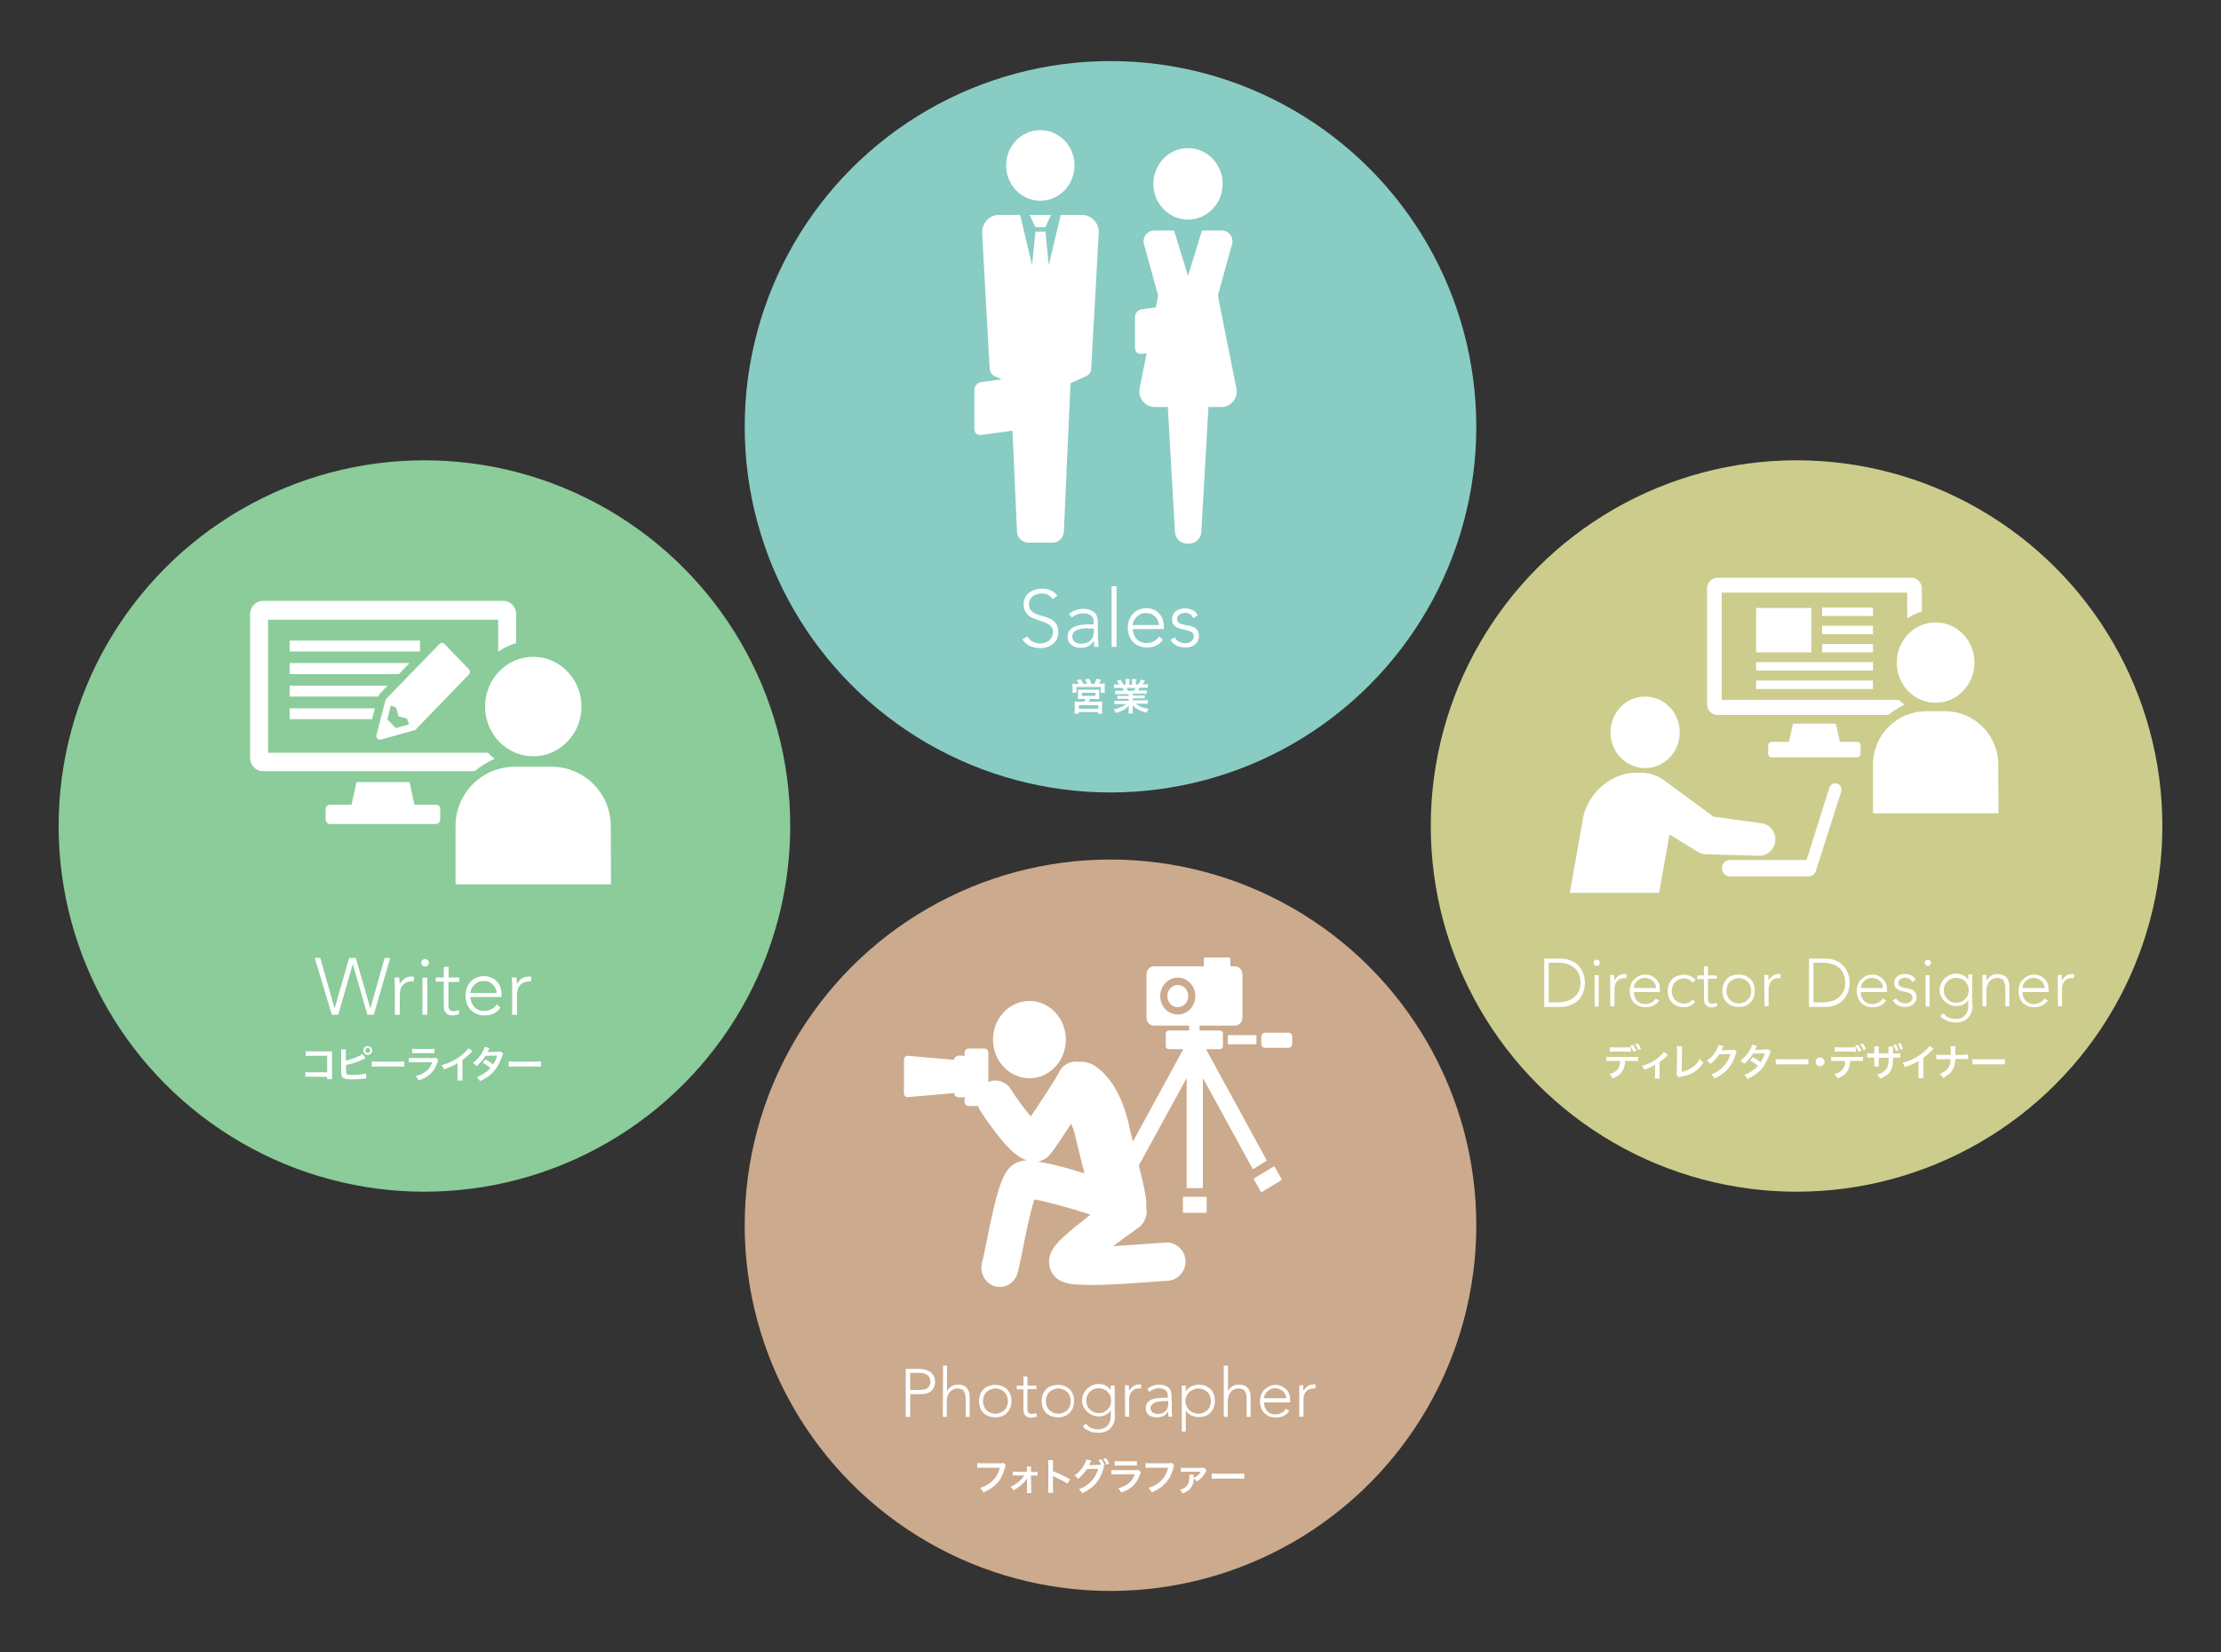 <?xml version="1.0" encoding="utf-8"?>
<!-- Generator: Adobe Illustrator 24.0.0, SVG Export Plug-In . SVG Version: 6.00 Build 0)  -->
<svg version="1.1" id="レイヤー_1" xmlns="http://www.w3.org/2000/svg" xmlns:xlink="http://www.w3.org/1999/xlink" x="0px"
	 y="0px" viewBox="0 0 1000 744" style="enable-background:new 0 0 1000 744;" xml:space="preserve">
<rect x="0" y="0" width="1000" height="744" fill="#333333" stroke="none"/>
<style type="text/css">
	.st0{fill:#CCCC8D;}
	.st1{fill:#8BCC9A;}
	.st2{fill:#CCAA8D;}
	.st3{fill:#88CCC4;}
	.st4{fill:#FFFFFF;}
	.st5{fill-rule:evenodd;clip-rule:evenodd;fill:#FFFFFF;}
	.st6{enable-background:new    ;}
</style>
<g>
	<g>
		<circle class="st0" cx="808.9" cy="372" r="164.7"/>
		<circle class="st1" cx="191.1" cy="372" r="164.7"/>
	</g>
	<g>
		<circle class="st2" cx="500" cy="551.8" r="164.7"/>
		<circle class="st3" cx="500" cy="192.2" r="164.7"/>
	</g>
	<g>
		<g>
			<ellipse class="st4" cx="468.4" cy="74.5" rx="15.4" ry="15.9"/>
			<path class="st4" d="M487.2,96.8h-9.6l-5.4,22.6l-1.5-15.1h-4.5l-1.5,15.1l-5.4-22.6h-9.6c-4.3,0-7.7,3.8-7.5,8.2l3.4,61.1
				c0.1,1.4,0.9,2.7,2.2,3.3l7.1,3.2l3,66.8c0.1,2.8,2.4,5,5.1,5h10.9c2.7,0,5-2.3,5.1-5l3-66.8l7.1-3.2c1.3-0.6,2.1-1.9,2.2-3.3
				l3.4-61.1C495,100.6,491.5,96.8,487.2,96.8z"/>
			<polygon class="st4" points="466.2,102.3 470.7,102.3 473.2,96.8 463.6,96.8 			"/>
		</g>
		<ellipse class="st4" cx="534.9" cy="82.8" rx="15.6" ry="16.1"/>
		<path class="st4" d="M556.8,175.4l-8.2-40.9c0-0.5-0.1-1.1-0.2-1.6l6.5-23.6c0.3-3.1-2-5.5-4.9-5.5h-8.8l-6.3,20.4l-6.3-20.4h-8.8
			c-3,0-5.2,2.5-4.9,5.5l6.5,23.6c-0.1,0.5-0.1,1-0.2,1.6l-8.2,40.9c-0.4,4.3,2.8,7.9,7,7.9h5.8l3.2,56.2c0.1,2.9,2.5,5.3,5.3,5.3
			h1.3c2.8,0,5.2-2.4,5.3-5.3l3.2-56.2h5.8C554,183.3,557.2,179.8,556.8,175.4z"/>
		<path class="st4" d="M469.7,192.1l-28,3.8c-1.7,0.2-3-1-3-2.7v-17.6c0-1.7,1.4-3.3,3-3.5l28-3.8c1.7-0.2,3,1,3,2.7v17.6
			C472.8,190.2,471.4,191.8,469.7,192.1z"/>
		<path class="st4" d="M542,155.6l-28,3.8c-1.7,0.2-3-1-3-2.7v-13.9c0-1.7,1.4-3.3,3-3.5l28-3.8c1.7-0.2,3,1,3,2.7v13.9
			C545,153.8,543.6,155.4,542,155.6z"/>
	</g>
	<g>
		<ellipse class="st4" cx="740.7" cy="329.8" rx="15.6" ry="16.1"/>
		<path class="st4" d="M799.3,379c0.5-4-2.2-7.6-6-8.2l-21.8-3L748.7,351c-0.2-0.1-4.3-3-9.4-3h-3c-10.3,0-20.7,8.6-23.3,19.2
			l-6.2,34.9H747l4.7-26.3l12.8,7.9c0.9,0.6,2,0.9,3.2,1l24.5,0.7C795.7,385.4,798.8,382.7,799.3,379z"/>
		<path class="st4" d="M827.2,352.9c-1.5-0.5-3,0.3-3.5,1.8l-10.3,32.6h-34.5c-2,0-3.6,1.7-3.6,3.7s1.6,3.7,3.6,3.7h35.3
			c1.5,0,2.7-0.9,3.3-2.2c0.1-0.1,11.5-36.1,11.5-36.1C829.4,355,828.6,353.4,827.2,352.9z"/>
	</g>
	<g>
		<g>
			<path class="st4" d="M836.2,334.1h-7.8l-1.8-8.2h-19.3l-1.8,8.2h-7.8c-0.9,0-1.6,0.8-1.6,1.7v3.6c0,0.9,0.7,1.7,1.6,1.7h38.4
				c0.9,0,1.6-0.8,1.6-1.7v-3.6C837.8,334.9,837.1,334.1,836.2,334.1z"/>
		</g>
		<path class="st4" d="M857.5,317.4c-0.8-0.7-1.7-1.4-2.4-2.2h-79.9v-48.3h83.5v11.6c2-1.4,4.2-2.4,6.6-3.1V265
			c0-2.6-2.1-4.8-4.7-4.8h-87.3c-2.6,0-4.7,2.2-4.7,4.8v52.2c0,2.6,2.1,4.8,4.7,4.8h76.9C852.4,320.2,854.9,318.6,857.5,317.4z"/>
		<g>
			<g>
				<ellipse class="st4" cx="871.5" cy="298.4" rx="17.5" ry="18.1"/>
			</g>
			<g>
				<path class="st4" d="M899.8,366.3h-56.5v-22c0-13.3,10.8-24,24-24h8.4c13.3,0,24,10.8,24,24L899.8,366.3L899.8,366.3z"/>
			</g>
		</g>
		<g>
			<g>
				<rect x="790.7" y="273.8" class="st4" width="24.9" height="20"/>
			</g>
			<g>
				<rect x="820.4" y="273.6" class="st4" width="22.9" height="3.8"/>
			</g>
			<g>
				<rect x="820.4" y="281.8" class="st4" width="22.9" height="3.8"/>
			</g>
			<g>
				<rect x="820.4" y="290" class="st4" width="22.9" height="3.8"/>
			</g>
			<g>
				<rect x="790.7" y="298.2" class="st4" width="52.6" height="3.8"/>
			</g>
			<g>
				<rect x="790.7" y="306.5" class="st4" width="52.6" height="3.8"/>
			</g>
		</g>
	</g>
	<g>
		<g>
			<rect x="130.4" y="288.5" class="st4" width="58.7" height="4.9"/>
		</g>
		<polygon class="st4" points="168.8,319 130.4,319 130.4,323.9 167.5,323.9 		"/>
		<path class="st4" d="M171.3,312.1l3.2-3.3h-44.1v4.9h39.9C170.5,313.1,170.9,312.6,171.3,312.1z"/>
		<polygon class="st4" points="184.4,298.6 130.4,298.6 130.4,303.6 179.6,303.6 		"/>
		<g>
			<path class="st4" d="M171,333.1c-0.4,0-0.8-0.2-1.1-0.5c-0.4-0.4-0.6-1-0.4-1.6l4-15.5c0.1-0.3,0.2-0.5,0.4-0.8l24-24.7
				c0.3-0.3,0.7-0.5,1.1-0.5s0.8,0.2,1.1,0.5l11,11.4c0.3,0.3,0.5,0.7,0.5,1.2s-0.2,0.9-0.5,1.2l-23.9,24.7
				c-0.2,0.2-0.4,0.4-0.7,0.4l-15.1,4.2C171.2,333.1,171.1,333.1,171,333.1z M174.4,324l3.8,3.9l6-1.7l-1-2.6l-3.8-1l-1-3.9l-2.4-1
				L174.4,324z"/>
		</g>
		<g>
			<path class="st4" d="M196.3,362.4h-9.7l-2.2-10.2h-23.9l-2.2,10.2h-9.7c-1.1,0-2,0.9-2,2.1v4.5c0,1.1,0.9,2.1,2,2.1h47.6
				c1.1,0,2-0.9,2-2.1v-4.5C198.3,363.3,197.4,362.4,196.3,362.4z"/>
		</g>
		<path class="st4" d="M222.7,341.7c-1.1-0.8-2.1-1.7-3-2.7h-99v-59.9h103.6v14.4c2.5-1.7,5.2-3,8.1-3.9v-13c0-3.3-2.6-6-5.8-6
			H118.4c-3.2,0-5.8,2.7-5.8,6v64.7c0,3.3,2.6,6,5.8,6h95.3C216.4,345.1,219.5,343.2,222.7,341.7z"/>
		<g>
			<g>
				<ellipse class="st4" cx="240.1" cy="318.2" rx="21.7" ry="22.4"/>
			</g>
			<g>
				<path class="st4" d="M275.1,398.3h-70V372c0-14.8,12-26.7,26.7-26.7h16.5c14.8,0,26.7,12,26.7,26.7L275.1,398.3L275.1,398.3z"/>
			</g>
		</g>
	</g>
	<g>
		<path class="st5" d="M580.2,465.1h-10.7c-0.9,0-1.6,0.8-1.6,1.7v3.4c0,0.9,0.7,1.7,1.6,1.7h10.7c0.9,0,1.6-0.8,1.6-1.7v-3.4
			C581.8,465.9,581.1,465.1,580.2,465.1z"/>
		<path class="st5" d="M543,472.5h6.3c0.7,0,1.3-0.6,1.3-1.3v-5.8c0-0.7-0.6-1.3-1.3-1.3h-9.2v-2.2H556c1.9,0,3.4-1.6,3.4-3.6v-19.5
			c0-2-1.5-3.6-3.4-3.6h-2V432c0-0.4-0.3-0.8-0.8-0.8h-10.4c-0.4,0-0.8,0.4-0.8,0.8v3.2h-22.4c-1.9,0-3.4,1.6-3.4,3.6v19.5
			c0,2,1.5,3.6,3.4,3.6h15.8v2.2h-9.2c-0.7,0-1.3,0.6-1.3,1.3v5.8c0,0.7,0.6,1.3,1.3,1.3h6.6l-27.4,50.2l6.4,3.9l22.5-41.1v49.6h7.3
			v-49.6l22.5,41.1l6.3-3.9L543,472.5z M522.4,448.6c0-4.6,3.5-8.3,7.9-8.3s7.9,3.7,7.9,8.3c0,4.6-3.5,8.3-7.9,8.3
			S522.4,453.2,522.4,448.6z"/>
		<path class="st5" d="M542.9,539H533c-0.2,0-0.4,0.2-0.4,0.5v6.2c0,0.3,0.2,0.5,0.4,0.5h9.9c0.2,0,0.4-0.2,0.4-0.5v-6.2
			C543.4,539.3,543.2,539,542.9,539z"/>
		<path class="st5" d="M574,525.6c-0.1-0.2-0.4-0.3-0.6-0.2l-8.6,5.2c-0.2,0.1-0.3,0.4-0.2,0.6l3,5.4c0.1,0.2,0.4,0.3,0.6,0.2
			l8.6-5.2c0.2-0.1,0.3-0.4,0.2-0.6L574,525.6z"/>
		<path class="st5" d="M511.1,530.7l-8.6-5.2c-0.2-0.1-0.5,0-0.6,0.2l-3,5.4c-0.1,0.2,0,0.5,0.2,0.6l8.6,5.2c0.2,0.1,0.5,0,0.6-0.2
			l3-5.4C511.4,531.1,511.3,530.8,511.1,530.7z"/>
		<rect x="552.8" y="466.2" class="st5" width="12.9" height="4.1"/>
		<path class="st5" d="M530.3,443.6c-2.6,0-4.7,2.2-4.7,5s2.1,5,4.7,5c2.6,0,4.7-2.2,4.7-5C535,445.8,532.9,443.6,530.3,443.6z"/>
	</g>
	<g>
		<ellipse class="st4" cx="463.5" cy="468.2" rx="16.4" ry="17.4"/>
		<path class="st4" d="M525.4,559.6c-0.7,0-1.6,0.1-5,0.3c-8,0.6-14.3,1-19.2,1.3c3.7-2.8,7.7-5.7,11.4-8.3c2.9-2.1,4.2-5.8,3.5-9.2
			c0.3-3.6-0.5-7.6-5.5-27.5c-1-3.9-1.9-7.6-2.3-9.6c-4.3-19.2-13.4-25.5-16.1-27c-2.2-1.2-4.6-1.6-6.9-1.4c-0.3,0-0.7-0.1-1-0.1
			c-3.5,0-6.5,2.2-7.7,5.3c-0.4,0.5-0.7,1.1-1,1.7c0,0.1-0.1,0.1-0.1,0.2c-2.4,4-7.7,12.1-11.4,17.5c-2.6-3.1-6.1-7.7-9-12.3
			c-2.2-3.5-6.5-4.8-10.1-3.2v-13.2c0-1.1-0.8-1.9-1.8-1.9h-7.1c-1,0-1.8,0.9-1.8,1.9v1.5c-0.3-0.1-0.6-0.2-0.9-0.2h-1.6
			c-1.2,0-2.2,0.9-2.2,1.9l0,0c-0.1,0-0.1,0-0.2,0l-20.6-1.8c-1-0.1-1.8,0.7-1.8,1.8v15c0,1.1,0.8,1.9,1.8,1.8l20.6-1.8
			c0.1,0,0.1,0,0.2,0l0,0c0,1.1,1,1.9,2.2,1.9h1.6c0.3,0,0.6-0.1,0.9-0.2v2.2c0,1.1,0.8,1.9,1.8,1.9h4.3c0.2,0.7,0.5,1.4,0.9,2
			c0.1,0.2,3.1,4.9,6.8,9.7c5.9,7.7,10.1,11.5,14.2,12.8c-2.9,0.1-4.7,0.9-6.3,2c-4.9,3.6-7.3,12-12,35.5c-0.7,3.6-1.4,7.1-1.8,8.4
			c-1.3,4.6,1.3,9.5,5.7,10.8c0.8,0.2,1.5,0.3,2.3,0.3c3.6,0,6.9-2.5,8-6.3c0.5-2,1.2-5.2,2.1-9.7c1.1-5.7,3.5-17.6,5.4-23.4
			c5.2,0.8,15.2,3.6,25.3,6.8c-0.6,0.5-1.3,1-1.9,1.5c-4.2,3.3-7.6,6.1-10,8.3c-3,2.8-8,7.4-6.5,13.8c1.7,7.2,9.3,7.7,12.6,7.9
			c1.5,0.1,3.3,0.2,5.4,0.2c1.9,0,4.1,0,6.6-0.1c8.8-0.3,19-1.1,24.5-1.5c1.7-0.1,3.4-0.3,3.9-0.3c4.5-0.1,8.2-4,8.2-8.8
			C533.7,563.5,530,559.6,525.4,559.6z M467.2,523.2c1.4-0.3,2.6-0.8,3.8-1.6c1.3-0.9,2.1-1.5,11.3-15.5c0.7,1.6,1.5,3.7,2.1,6.6
			c0.5,2.3,1.4,6,2.5,10.2c0.4,1.6,0.9,3.5,1.4,5.5c-0.8-0.2-1.7-0.5-2.5-0.7C477.3,525.1,471.5,523.7,467.2,523.2z"/>
	</g>
	<g class="st6">
		<path class="st4" d="M462.6,286.6c0.6,1.1,1.4,1.9,2.4,2.4s2.1,0.8,3.4,0.8c0.8,0,1.5-0.1,2.2-0.4c0.7-0.2,1.3-0.6,1.8-1
			s0.9-1,1.2-1.6c0.3-0.6,0.5-1.3,0.5-2.1c0-0.9-0.2-1.6-0.6-2.2s-0.9-1.1-1.5-1.4c-0.6-0.4-1.3-0.7-2.1-1c-0.8-0.3-1.6-0.5-2.4-0.8
			s-1.6-0.6-2.4-0.9s-1.5-0.8-2.1-1.3s-1.1-1.2-1.5-2s-0.6-1.8-0.6-3c0-1.1,0.2-2.1,0.7-3c0.4-0.9,1-1.6,1.8-2.2s1.6-1,2.6-1.3
			s2-0.5,3.1-0.5c1.4,0,2.7,0.2,3.9,0.7c1.2,0.5,2.2,1.3,3.1,2.5l-2.1,1.5c-0.6-0.8-1.3-1.5-2.1-1.9c-0.8-0.4-1.8-0.6-2.9-0.6
			c-0.8,0-1.5,0.1-2.2,0.3c-0.7,0.2-1.3,0.5-1.8,0.9s-0.9,0.9-1.2,1.5c-0.3,0.6-0.5,1.3-0.5,2.1c0,1.3,0.3,2.3,1,2.9
			c0.6,0.7,1.5,1.2,2.4,1.6c1,0.4,2,0.7,3.2,1c1.1,0.3,2.2,0.7,3.2,1.2s1.8,1.2,2.4,2.1s1,2.1,1,3.7c0,1.2-0.2,2.2-0.6,3.1
			s-1,1.6-1.8,2.3c-0.7,0.6-1.6,1.1-2.5,1.4s-2,0.5-3,0.5c-1.7,0-3.2-0.3-4.7-0.9c-1.4-0.6-2.6-1.6-3.6-3L462.6,286.6z"/>
		<path class="st4" d="M494.3,284.3c0,0.8,0,1.6,0,2.2s0,1.3,0.1,1.8c0,0.6,0.1,1.1,0.1,1.6s0.1,1,0.2,1.4h-2
			c-0.1-0.8-0.2-1.7-0.2-2.7h-0.1c-0.6,1.1-1.4,1.9-2.3,2.4s-2.1,0.8-3.5,0.8c-0.7,0-1.4-0.1-2.1-0.3c-0.7-0.2-1.3-0.5-1.9-0.9
			s-1-0.9-1.4-1.5s-0.5-1.4-0.5-2.3c0-1.3,0.3-2.3,1-3c0.6-0.7,1.4-1.3,2.4-1.7s2-0.6,3-0.7c1.1-0.1,2-0.2,2.8-0.2h2.5v-1
			c0-1.4-0.4-2.5-1.3-3.1s-2-0.9-3.4-0.9c-1.9,0-3.6,0.6-5.1,1.9l-1.3-1.5c0.8-0.8,1.8-1.4,3-1.8s2.3-0.6,3.4-0.6
			c2,0,3.6,0.5,4.8,1.4c1.2,1,1.8,2.5,1.8,4.6V284.3z M490,282.9c-0.9,0-1.8,0.1-2.7,0.2c-0.9,0.1-1.6,0.3-2.3,0.6
			c-0.7,0.3-1.2,0.7-1.6,1.2s-0.6,1.1-0.6,1.8c0,0.5,0.1,1,0.3,1.4c0.2,0.4,0.5,0.7,0.9,1s0.8,0.4,1.2,0.6c0.4,0.1,0.9,0.2,1.4,0.2
			c1.2,0,2.1-0.2,2.9-0.5s1.3-0.8,1.8-1.3c0.4-0.5,0.8-1.2,0.9-1.8c0.2-0.7,0.3-1.4,0.3-2.1v-1.1H490V282.9z"/>
		<path class="st4" d="M500.5,264h2.2v27.3h-2.2V264z"/>
		<path class="st4" d="M523.5,288.1c-0.8,1.3-1.9,2.2-3.1,2.7c-1.2,0.6-2.6,0.8-4.1,0.8c-1.3,0-2.4-0.2-3.5-0.7
			c-1-0.4-1.9-1-2.7-1.8c-0.7-0.8-1.3-1.7-1.7-2.8c-0.4-1.1-0.6-2.3-0.6-3.6c0-1.3,0.2-2.4,0.6-3.5s1-2,1.7-2.8s1.6-1.4,2.6-1.8
			c1-0.4,2.1-0.7,3.4-0.7c1.3,0,2.4,0.2,3.4,0.7c1,0.4,1.8,1,2.5,1.8s1.2,1.6,1.5,2.5s0.5,1.9,0.5,2.9v1.5h-14c0,0.5,0.1,1,0.3,1.8
			c0.2,0.7,0.5,1.4,1,2.1s1.1,1.3,1.9,1.7c0.8,0.5,1.8,0.7,3.1,0.7c1.1,0,2.2-0.3,3.2-0.8s1.8-1.3,2.4-2.2L523.5,288.1z
			 M521.8,281.5c0-0.7-0.2-1.4-0.5-2.1c-0.3-0.6-0.7-1.2-1.2-1.7s-1.1-0.9-1.8-1.2c-0.7-0.3-1.5-0.4-2.3-0.4c-1.2,0-2.2,0.2-2.9,0.7
			c-0.8,0.5-1.4,1-1.9,1.7c-0.5,0.6-0.8,1.2-1,1.8c-0.2,0.6-0.3,1-0.3,1.2H521.8z"/>
		<path class="st4" d="M528.9,287c0.5,0.9,1.1,1.6,2,2c0.9,0.5,1.8,0.7,2.8,0.7c0.5,0,0.9-0.1,1.4-0.2s0.9-0.3,1.2-0.6
			s0.7-0.6,0.9-1s0.3-0.8,0.3-1.3c0-0.8-0.2-1.3-0.7-1.7s-1.1-0.7-1.8-0.9c-0.7-0.2-1.5-0.4-2.4-0.6s-1.7-0.4-2.4-0.7
			c-0.7-0.3-1.3-0.8-1.8-1.4s-0.7-1.4-0.7-2.5c0-0.8,0.2-1.5,0.5-2.1s0.8-1.1,1.3-1.5s1.1-0.7,1.8-0.9c0.7-0.2,1.4-0.3,2.1-0.3
			c1.4,0,2.6,0.3,3.6,0.8s1.8,1.3,2.3,2.4l-2,1.2c-0.4-0.8-0.9-1.4-1.5-1.8s-1.4-0.6-2.4-0.6c-0.4,0-0.8,0.1-1.2,0.2
			s-0.8,0.3-1.1,0.5s-0.6,0.5-0.8,0.8s-0.3,0.7-0.3,1.2c0,0.7,0.2,1.3,0.7,1.7c0.5,0.4,1.1,0.6,1.8,0.8c0.7,0.2,1.5,0.4,2.4,0.5
			s1.7,0.4,2.4,0.7c0.7,0.3,1.3,0.8,1.8,1.4s0.7,1.5,0.7,2.6c0,0.9-0.2,1.6-0.5,2.3c-0.3,0.6-0.8,1.2-1.3,1.6
			c-0.6,0.4-1.2,0.8-1.9,1s-1.5,0.3-2.3,0.3c-1.4,0-2.8-0.3-4-0.8c-1.2-0.6-2.1-1.4-2.8-2.6L528.9,287z"/>
	</g>
	<g class="st6">
		<path class="st4" d="M407.7,616.5h6.2c0.8,0,1.5,0.1,2.4,0.3c0.8,0.2,1.6,0.5,2.3,0.9c0.7,0.4,1.2,1,1.7,1.8
			c0.4,0.7,0.7,1.7,0.7,2.8c0,1-0.2,1.8-0.5,2.5c-0.4,0.7-0.8,1.3-1.4,1.8s-1.3,0.8-2.1,1c-0.8,0.2-1.6,0.3-2.5,0.3h-4.7v10.2h-2
			v-21.6H407.7z M409.7,626h4.6c0.6,0,1.1-0.1,1.7-0.2c0.5-0.1,1-0.3,1.5-0.6c0.4-0.3,0.8-0.7,1-1.2c0.3-0.5,0.4-1.1,0.4-1.8
			s-0.1-1.3-0.4-1.8s-0.6-0.9-1.1-1.2c-0.4-0.3-0.9-0.5-1.5-0.7c-0.6-0.1-1.1-0.2-1.7-0.2h-4.4v7.7H409.7z"/>
		<path class="st4" d="M424.6,615h1.8v11.4h0.1c0.4-0.8,1-1.4,1.8-2c0.9-0.6,1.8-0.8,3-0.8c1.1,0,2,0.2,2.7,0.5s1.2,0.8,1.6,1.4
			s0.7,1.2,0.8,1.9s0.2,1.5,0.2,2.3v8.4h-1.8v-8.3c0-0.6-0.1-1.1-0.2-1.7s-0.3-1-0.5-1.4s-0.6-0.8-1.1-1s-1.1-0.4-1.8-0.4
			c-0.7,0-1.3,0.1-1.9,0.4s-1.1,0.6-1.6,1.1c-0.4,0.5-0.8,1.1-1,1.8c-0.3,0.7-0.4,1.6-0.4,2.5v7h-1.8L424.6,615L424.6,615z"/>
		<path class="st4" d="M440.8,631c0-1.1,0.2-2.1,0.5-3c0.4-0.9,0.9-1.7,1.5-2.3c0.6-0.7,1.4-1.2,2.3-1.5s1.9-0.5,3-0.5
			s2.1,0.2,3,0.5c0.9,0.4,1.7,0.9,2.3,1.5c0.7,0.7,1.2,1.4,1.5,2.3c0.4,0.9,0.5,1.9,0.5,3s-0.2,2.1-0.5,3c-0.4,0.9-0.9,1.7-1.5,2.3
			c-0.7,0.7-1.4,1.2-2.3,1.5c-0.9,0.4-1.9,0.5-3,0.5s-2.1-0.2-3-0.5c-0.9-0.4-1.7-0.9-2.3-1.5c-0.7-0.7-1.2-1.4-1.5-2.3
			C441,633.1,440.8,632.1,440.8,631z M442.6,631c0,0.8,0.1,1.5,0.4,2.2s0.6,1.3,1.1,1.8s1.1,0.9,1.8,1.2s1.5,0.5,2.3,0.5
			c0.9,0,1.6-0.2,2.3-0.5c0.7-0.3,1.3-0.7,1.8-1.2s0.9-1.1,1.1-1.8c0.3-0.7,0.4-1.4,0.4-2.2s-0.1-1.5-0.4-2.2s-0.6-1.3-1.1-1.8
			s-1.1-0.9-1.8-1.2c-0.7-0.3-1.5-0.5-2.3-0.5c-0.9,0-1.6,0.2-2.3,0.5s-1.3,0.7-1.8,1.2s-0.9,1.1-1.1,1.8
			C442.7,629.5,442.6,630.2,442.6,631z"/>
		<path class="st4" d="M466.6,625.6h-4v9.2c0,0.6,0.2,1.1,0.5,1.5c0.3,0.3,0.8,0.5,1.4,0.5c0.3,0,0.7,0,1.1-0.1s0.7-0.2,1-0.3
			l0.2,1.6c-0.3,0.1-0.7,0.2-1.2,0.3c-0.4,0.1-0.8,0.2-1.2,0.2c-0.6,0-1.2-0.1-1.7-0.3s-0.8-0.5-1.1-0.8c-0.3-0.3-0.5-0.7-0.6-1.1
			c-0.1-0.4-0.2-0.9-0.2-1.4v-9.2h-3V624h3v-4.1h1.8v4.1h4L466.6,625.6L466.6,625.6z"/>
		<path class="st4" d="M469,631c0-1.1,0.2-2.1,0.5-3c0.4-0.9,0.9-1.7,1.5-2.3c0.6-0.7,1.4-1.2,2.3-1.5s1.9-0.5,3-0.5s2.1,0.2,3,0.5
			c0.9,0.4,1.7,0.9,2.3,1.5c0.7,0.7,1.2,1.4,1.5,2.3c0.4,0.9,0.5,1.9,0.5,3s-0.2,2.1-0.5,3c-0.4,0.9-0.9,1.7-1.5,2.3
			c-0.7,0.7-1.4,1.2-2.3,1.5c-0.9,0.4-1.9,0.5-3,0.5s-2.1-0.2-3-0.5c-0.9-0.4-1.7-0.9-2.3-1.5c-0.7-0.7-1.2-1.4-1.5-2.3
			C469.2,633.1,469,632.1,469,631z M470.9,631c0,0.8,0.1,1.5,0.4,2.2s0.6,1.3,1.1,1.8s1.1,0.9,1.8,1.2s1.5,0.5,2.3,0.5
			c0.9,0,1.6-0.2,2.3-0.5c0.7-0.3,1.3-0.7,1.8-1.2s0.9-1.1,1.1-1.8c0.3-0.7,0.4-1.4,0.4-2.2s-0.1-1.5-0.4-2.2s-0.6-1.3-1.1-1.8
			s-1.1-0.9-1.8-1.2c-0.7-0.3-1.5-0.5-2.3-0.5c-0.9,0-1.6,0.2-2.3,0.5s-1.3,0.7-1.8,1.2s-0.9,1.1-1.1,1.8
			C471,629.5,470.9,630.2,470.9,631z"/>
		<path class="st4" d="M502.1,637.1c0,1.7-0.3,3.2-0.8,4.2s-1.1,1.9-1.9,2.5s-1.6,1-2.5,1.2s-1.7,0.3-2.4,0.3s-1.4-0.1-2.1-0.2
			s-1.3-0.3-1.9-0.6s-1.2-0.6-1.7-0.9s-0.9-0.8-1.3-1.2l1.4-1.3c0.6,0.9,1.5,1.6,2.4,2s2,0.6,3.1,0.6c0.9,0,1.7-0.1,2.4-0.4
			c0.6-0.2,1.2-0.6,1.6-1s0.7-0.8,1-1.3c0.2-0.5,0.4-1,0.5-1.4c0.1-0.5,0.2-0.9,0.2-1.4c0-0.4,0-0.8,0-1v-2H500
			c-0.5,0.9-1.2,1.5-2.1,2s-2,0.7-3.2,0.7c-1,0-2-0.2-2.9-0.6s-1.7-0.9-2.4-1.6s-1.2-1.4-1.6-2.3s-0.6-1.8-0.6-2.8s0.2-1.9,0.6-2.8
			s0.9-1.6,1.6-2.3c0.7-0.6,1.5-1.2,2.4-1.6c0.9-0.4,1.9-0.6,2.9-0.6c1.2,0,2.3,0.2,3.2,0.7c0.9,0.5,1.6,1.2,2.1,2h0.1v-2h1.8v13.1
			H502.1z M500.3,630.8c0-0.8-0.1-1.5-0.4-2.2s-0.7-1.3-1.2-1.8s-1.1-0.9-1.8-1.2c-0.7-0.3-1.4-0.4-2.2-0.4c-0.8,0-1.5,0.1-2.2,0.4
			c-0.7,0.3-1.3,0.7-1.8,1.2s-0.9,1.1-1.2,1.8c-0.3,0.7-0.4,1.4-0.4,2.2s0.1,1.5,0.4,2.2s0.7,1.3,1.2,1.8s1.1,0.9,1.8,1.2
			c0.7,0.3,1.4,0.4,2.2,0.4c0.8,0,1.5-0.1,2.2-0.4c0.7-0.3,1.3-0.7,1.8-1.2s0.9-1.1,1.2-1.8C500.1,632.3,500.3,631.6,500.3,630.8z"
			/>
		<path class="st4" d="M506.5,627.9c0-0.3,0-0.6,0-1s0-0.8,0-1.1c0-0.4,0-0.7,0-1.1c0-0.3,0-0.6,0-0.8h1.8c0,0.5,0,1,0,1.5
			s0,0.8,0.1,0.9c0.5-0.8,1.1-1.5,1.8-2c0.7-0.5,1.6-0.8,2.7-0.8c0.2,0,0.4,0,0.5,0c0.2,0,0.3,0.1,0.5,0.1l-0.2,1.8
			c-0.2-0.1-0.5-0.1-0.7-0.1c-0.8,0-1.5,0.1-2.1,0.4s-1.1,0.6-1.4,1.1c-0.4,0.4-0.7,1-0.8,1.6c-0.2,0.6-0.3,1.2-0.3,1.9v7.7h-1.8
			L506.5,627.9L506.5,627.9z"/>
		<path class="st4" d="M527.6,632.1c0,0.7,0,1.3,0,1.9c0,0.5,0,1.1,0,1.5c0,0.5,0,0.9,0.1,1.3s0.1,0.8,0.1,1.2h-1.7
			c-0.1-0.7-0.2-1.5-0.2-2.3h-0.1c-0.5,0.9-1.2,1.6-2,2s-1.8,0.6-3,0.6c-0.6,0-1.2-0.1-1.8-0.2c-0.6-0.2-1.1-0.4-1.6-0.7
			s-0.8-0.8-1.1-1.3s-0.4-1.2-0.4-1.9c0-1.1,0.3-1.9,0.8-2.6c0.5-0.6,1.2-1.1,2-1.4c0.8-0.3,1.7-0.5,2.6-0.6
			c0.9-0.1,1.7-0.1,2.4-0.1h2.1v-0.9c0-1.2-0.4-2.1-1.1-2.6c-0.8-0.5-1.7-0.8-2.8-0.8c-1.6,0-3.1,0.5-4.3,1.6l-1.1-1.2
			c0.7-0.6,1.5-1.1,2.5-1.5s2-0.5,2.9-0.5c1.7,0,3.1,0.4,4.1,1.2s1.5,2.1,1.5,3.9L527.6,632.1L527.6,632.1z M524,631
			c-0.8,0-1.5,0.1-2.2,0.2s-1.4,0.3-1.9,0.5s-1,0.6-1.4,1c-0.3,0.4-0.5,0.9-0.5,1.5c0,0.4,0.1,0.8,0.3,1.1s0.4,0.6,0.7,0.8
			s0.6,0.4,1,0.5s0.8,0.2,1.1,0.2c1,0,1.8-0.1,2.4-0.4c0.6-0.3,1.1-0.7,1.5-1.1c0.4-0.5,0.6-1,0.8-1.6c0.1-0.6,0.2-1.2,0.2-1.8V631
			H524z"/>
		<path class="st4" d="M532.1,624h1.8v2.5h0.1c0.3-0.5,0.6-0.9,1.1-1.3s0.9-0.6,1.4-0.9c0.5-0.2,1-0.4,1.6-0.5
			c0.5-0.1,1.1-0.2,1.6-0.2c1.1,0,2.1,0.2,3,0.5c0.9,0.4,1.7,0.9,2.3,1.5c0.7,0.7,1.2,1.4,1.5,2.3c0.4,0.9,0.5,1.9,0.5,3
			s-0.2,2.1-0.5,3c-0.4,0.9-0.9,1.7-1.5,2.3c-0.7,0.7-1.4,1.2-2.3,1.5c-0.9,0.4-1.9,0.5-3,0.5c-0.5,0-1.1-0.1-1.6-0.2
			c-0.5-0.1-1.1-0.3-1.6-0.5s-1-0.5-1.4-0.9s-0.8-0.8-1.1-1.3h-0.1v9.4h-1.8V624z M533.7,631c0,0.8,0.2,1.5,0.5,2.2s0.7,1.3,1.2,1.8
			s1.1,0.9,1.9,1.2s1.5,0.5,2.3,0.5c0.9,0,1.6-0.2,2.3-0.5s1.3-0.7,1.8-1.2s0.9-1.1,1.1-1.8c0.3-0.7,0.4-1.4,0.4-2.2
			s-0.1-1.5-0.4-2.2c-0.3-0.7-0.6-1.3-1.1-1.8s-1.1-0.9-1.8-1.2s-1.5-0.5-2.3-0.5s-1.6,0.2-2.3,0.5s-1.3,0.7-1.9,1.2
			c-0.5,0.5-0.9,1.1-1.2,1.8S533.7,630.2,533.7,631z"/>
		<path class="st4" d="M551.1,615h1.8v11.4h0.1c0.4-0.8,1-1.4,1.8-2c0.9-0.6,1.8-0.8,3-0.8c1.1,0,2,0.2,2.7,0.5s1.2,0.8,1.6,1.4
			c0.4,0.6,0.7,1.2,0.8,1.9s0.2,1.5,0.2,2.3v8.4h-1.8v-8.3c0-0.6-0.1-1.1-0.2-1.7s-0.3-1-0.5-1.4s-0.6-0.8-1.1-1s-1.1-0.4-1.8-0.4
			s-1.3,0.1-1.9,0.4c-0.6,0.2-1.1,0.6-1.6,1.1c-0.4,0.5-0.8,1.1-1,1.8c-0.3,0.7-0.4,1.6-0.4,2.5v7H551V615H551.1z"/>
		<path class="st4" d="M580.5,635.4c-0.7,1.1-1.6,1.8-2.6,2.3s-2.2,0.7-3.5,0.7c-1.1,0-2.1-0.2-2.9-0.5c-0.9-0.4-1.6-0.9-2.3-1.5
			c-0.6-0.7-1.1-1.4-1.4-2.3c-0.3-0.9-0.5-1.9-0.5-3s0.2-2,0.5-2.9s0.8-1.7,1.5-2.3s1.4-1.2,2.2-1.6c0.9-0.4,1.8-0.6,2.8-0.6
			c1.1,0,2,0.2,2.8,0.6c0.8,0.4,1.5,0.9,2.1,1.5s1,1.3,1.3,2.1s0.4,1.6,0.4,2.4v1.3h-11.8c0,0.4,0.1,0.9,0.2,1.5s0.4,1.2,0.8,1.8
			s0.9,1.1,1.6,1.5s1.6,0.6,2.6,0.6c0.9,0,1.8-0.2,2.7-0.7c0.9-0.4,1.5-1.1,2-1.8L580.5,635.4z M579.1,629.8c0-0.6-0.1-1.2-0.4-1.8
			c-0.3-0.5-0.6-1-1-1.4s-1-0.7-1.6-1c-0.6-0.2-1.2-0.4-1.9-0.4c-1,0-1.8,0.2-2.5,0.6c-0.7,0.4-1.2,0.9-1.6,1.4s-0.7,1-0.8,1.5
			c-0.2,0.5-0.2,0.8-0.2,1h10V629.8z"/>
		<path class="st4" d="M585,627.9c0-0.3,0-0.6,0-1s0-0.8,0-1.1c0-0.4,0-0.7,0-1.1c0-0.3,0-0.6,0-0.8h1.8c0,0.5,0,1,0,1.5
			s0,0.8,0.1,0.9c0.5-0.8,1.1-1.5,1.8-2s1.6-0.8,2.7-0.8c0.2,0,0.4,0,0.5,0c0.2,0,0.3,0.1,0.5,0.1l-0.2,1.8
			c-0.2-0.1-0.5-0.1-0.7-0.1c-0.8,0-1.5,0.1-2.1,0.4s-1.1,0.6-1.4,1.1c-0.4,0.4-0.7,1-0.8,1.6c-0.2,0.6-0.3,1.2-0.3,1.9v7.7H585
			V627.9z"/>
	</g>
	<g class="st6">
		<path class="st4" d="M141.7,431.4h2.5l6.4,22.6h0.1l6.5-22.6h3l6.5,22.6h0.1l6.4-22.6h2.5l-7.4,25.6h-2.9l-6.5-22.7h-0.1
			l-6.5,22.7h-2.9L141.7,431.4z"/>
		<path class="st4" d="M177.8,444.9c0-0.3,0-0.7,0-1.1s0-0.9-0.1-1.4c0-0.5,0-0.9-0.1-1.3c0-0.4,0-0.7,0-0.9h2.2
			c0,0.6,0,1.2,0.1,1.8c0,0.6,0,1,0.1,1.1c0.6-1,1.3-1.8,2.1-2.4c0.9-0.6,1.9-0.9,3.2-0.9c0.2,0,0.4,0,0.6,0.1
			c0.2,0,0.4,0.1,0.6,0.1l-0.3,2.1c-0.3-0.1-0.6-0.1-0.8-0.1c-0.9,0-1.8,0.2-2.4,0.5c-0.7,0.3-1.3,0.7-1.7,1.2s-0.8,1.2-1,1.9
			c-0.2,0.7-0.3,1.5-0.3,2.3v9.1h-2.2L177.8,444.9L177.8,444.9z"/>
		<path class="st4" d="M189.7,433.6c0-0.5,0.2-0.8,0.5-1.2c0.3-0.3,0.7-0.5,1.2-0.5s0.8,0.2,1.2,0.5c0.3,0.3,0.5,0.7,0.5,1.2
			s-0.2,0.8-0.5,1.2c-0.3,0.3-0.7,0.5-1.2,0.5s-0.8-0.2-1.2-0.5C189.8,434.5,189.7,434.1,189.7,433.6z M190.2,440.3h2.2V457h-2.2
			V440.3z"/>
		<path class="st4" d="M206.7,442.2h-4.8v10.9c0,0.7,0.2,1.3,0.6,1.7c0.4,0.4,1,0.6,1.7,0.6c0.4,0,0.8-0.1,1.2-0.2s0.8-0.2,1.2-0.4
			l0.2,1.9c-0.4,0.1-0.9,0.3-1.4,0.4s-1,0.2-1.4,0.2c-0.8,0-1.4-0.1-2-0.3s-1-0.5-1.3-0.9s-0.6-0.8-0.7-1.4
			c-0.2-0.5-0.2-1.1-0.2-1.7v-10.9h-3.6v-1.9h3.6v-4.8h2.2v4.8h4.8v2H206.7z"/>
		<path class="st4" d="M225.3,453.8c-0.8,1.3-1.9,2.2-3.1,2.7c-1.2,0.6-2.6,0.8-4.1,0.8c-1.3,0-2.4-0.2-3.5-0.7
			c-1-0.4-1.9-1-2.7-1.8c-0.7-0.8-1.3-1.7-1.7-2.8c-0.4-1.1-0.6-2.3-0.6-3.6c0-1.3,0.2-2.4,0.6-3.5c0.4-1.1,1-2,1.7-2.8
			s1.6-1.4,2.6-1.8s2.1-0.7,3.4-0.7c1.3,0,2.4,0.2,3.4,0.7c1,0.4,1.8,1,2.5,1.8s1.2,1.6,1.5,2.5s0.5,1.9,0.5,2.9v1.5h-14
			c0,0.5,0.1,1,0.3,1.8c0.2,0.7,0.5,1.4,1,2.1s1.1,1.3,1.9,1.7c0.8,0.5,1.8,0.7,3.1,0.7c1.1,0,2.2-0.3,3.2-0.8s1.8-1.3,2.4-2.2
			L225.3,453.8z M223.6,447.2c0-0.7-0.2-1.4-0.5-2.1c-0.3-0.6-0.7-1.2-1.2-1.7s-1.1-0.9-1.8-1.2c-0.7-0.3-1.5-0.4-2.3-0.4
			c-1.2,0-2.2,0.2-2.9,0.7c-0.8,0.5-1.4,1-1.9,1.7c-0.5,0.6-0.8,1.2-1,1.8c-0.2,0.6-0.3,1-0.3,1.2H223.6z"/>
		<path class="st4" d="M230.6,444.9c0-0.3,0-0.7,0-1.1s0-0.9-0.1-1.4c0-0.5,0-0.9-0.1-1.3c0-0.4,0-0.7,0-0.9h2.2
			c0,0.6,0,1.2,0.1,1.8c0,0.6,0,1,0.1,1.1c0.6-1,1.3-1.8,2.1-2.4c0.9-0.6,1.9-0.9,3.2-0.9c0.2,0,0.4,0,0.6,0.1
			c0.2,0,0.4,0.1,0.6,0.1l-0.3,2.1c-0.3-0.1-0.6-0.1-0.8-0.1c-0.9,0-1.8,0.2-2.4,0.5c-0.7,0.3-1.3,0.7-1.7,1.2s-0.8,1.2-1,1.9
			c-0.2,0.7-0.3,1.5-0.3,2.3v9.1h-2.2L230.6,444.9L230.6,444.9z"/>
	</g>
	<g class="st6">
		<path class="st4" d="M485.8,308c-0.3-0.6-0.6-1.1-1.1-1.7l1.9-0.4c0.5,0.7,0.9,1.4,1.3,2.1h1.6c-0.2-0.5-0.6-1.3-1-2l1.9-0.3
			c0.3,0.6,0.8,1.6,1,2.3h1.2c0.5-0.7,0.9-1.5,1.2-2.3l2,0.4c-0.3,0.5-0.8,1.4-1.1,1.8h1c0.9,0,1.3,0,1.8-0.1
			c-0.1,0.4-0.1,0.8-0.1,1.5v1.4c0,0.6,0,0.9,0.1,1.3h-1.9v-2.6h-10.9v2.6h-1.9c0.1-0.4,0.1-0.9,0.1-1.3v-1.3c0-0.6,0-1-0.1-1.5
			c0.6,0.1,1,0.1,1.8,0.1H485.8z M487.1,314.8c-0.9,0-1.2,0-1.8,0.1c0.1-0.4,0.1-0.8,0.1-1.5v-1.6c0-0.6,0-1-0.1-1.3
			c0.4,0.1,0.8,0.1,1.3,0.1h7.2c0.5,0,0.9,0,1.2-0.1c-0.1,0.3-0.1,0.7-0.1,1.3v1.6c0,0.9,0,1.1,0.1,1.5c-0.6-0.1-1-0.1-1.8-0.1h-2.4
			c-0.2,0.5-0.3,0.8-0.6,1.2h4.5c0.8,0,1.2,0,1.6-0.1c-0.1,0.4-0.1,0.8-0.1,1.6v2.2c0,0.8,0,1.2,0.1,1.7h-1.9v-0.7h-8.7v0.7h-1.9
			c0.1-0.6,0.1-1.1,0.1-1.7v-2.2c0-0.8,0-1.1-0.1-1.6c0.4,0.1,0.9,0.1,1.6,0.1h2.8c0.3-0.4,0.5-0.8,0.6-1.2H487.1z M485.8,319.2h8.7
			v-1.6h-8.7V319.2z M487.1,313.4h6.1V312h-6.1V313.4z"/>
		<path class="st4" d="M503.9,312.6c-0.8,0-1.2,0-1.8,0.1V311c0.5,0.1,0.9,0.1,1.8,0.1h2.1c-0.3-0.5-0.4-0.9-0.6-1.3h-1.8
			c-0.8,0-1.5,0-2,0.1v-1.7c0.5,0.1,1.1,0.1,1.9,0.1h0.5c-0.3-0.6-0.5-0.9-1.2-1.6l1.7-0.6c0.6,0.8,0.8,1.2,1.3,2.2h1v-1.2
			c0-0.5,0-1-0.1-1.3h1.9c0,0.3-0.1,0.7-0.1,1.3v1.3h1.2v-1.3c0-0.5,0-0.9-0.1-1.3h1.9c-0.1,0.3-0.1,0.8-0.1,1.3v1.2h1.1
			c0.6-0.8,0.9-1.4,1.2-2.3l1.8,0.6c-0.4,0.7-0.7,1.1-1.1,1.6h0.5c0.9,0,1.4,0,1.9-0.1v1.7c-0.5-0.1-1.2-0.1-2-0.1h-1.7
			c-0.3,0.7-0.4,0.8-0.6,1.3h2c0.8,0,1.3,0,1.8-0.1v1.6c-0.5-0.1-1-0.1-1.8-0.1H510v0.8h3.6c0.8,0,1.3,0,1.8-0.1v1.5
			c-0.5-0.1-1-0.1-1.8-0.1H510v0.9h4.7c1,0,1.6,0,2.1-0.1v1.7c-0.6-0.1-1.3-0.1-2-0.1h-3.4c0.6,0.5,1.3,1,2.3,1.4
			c1.1,0.5,2,0.7,3.5,1c-0.5,0.6-0.7,1-1,1.7c-2.9-0.8-4.8-1.8-6.3-3.4c0.1,0.6,0.1,0.8,0.1,1.2v0.8c0,0.7,0,1.2,0.1,1.7h-2
			c0.1-0.5,0.1-1.1,0.1-1.7V319c0-0.4,0-0.5,0.1-1.2c-0.8,0.8-1.4,1.3-2.4,1.9c-1.1,0.6-2.1,1-3.5,1.4c-0.3-0.6-0.6-1.1-1-1.6
			c2.5-0.5,4.2-1.3,5.6-2.4h-3.2c-0.8,0-1.4,0-2.1,0.1v-1.7c0.5,0.1,1.1,0.1,2,0.1h4.5v-0.9h-3.4c-0.7,0-1.3,0-1.7,0.1v-1.5
			c0.5,0.1,1,0.1,1.7,0.1h3.4v-0.8H503.9z M510.6,311.1c0.3-0.5,0.4-0.8,0.6-1.3h-3.9c0.2,0.5,0.3,0.8,0.5,1.3H510.6z"/>
	</g>
	<g class="st6">
		<path class="st4" d="M452.9,659.9c-0.2,0.3-0.2,0.4-0.3,0.8c-0.9,3.2-1.9,5.3-3.5,7.1c-1.7,1.9-3.5,3.1-6.3,4.3
			c-0.5-0.9-0.7-1.2-1.5-2c1.5-0.5,2.5-0.9,3.7-1.7c2.7-1.7,4.3-4.1,5.2-7.4h-8.1c-1.1,0-1.5,0-2.1,0.1v-2.2c0.7,0.1,1,0.1,2.2,0.1
			h7.8c1,0,1.3,0,1.8-0.2L452.9,659.9z"/>
		<path class="st4" d="M457.5,664.4c-0.7,0-1.1,0-1.5,0.1v-1.8c0.5,0.1,0.8,0.1,1.5,0.1h4.9v-1c0-0.6,0-1-0.1-1.3h2
			c-0.1,0.4-0.1,0.5-0.1,1.3v1.1h1.5c0.7,0,1.1,0,1.5-0.1v1.8c-0.5-0.1-0.8-0.1-1.5-0.1h-1.5l0.1,6.5c0,0.7,0,1,0.1,1.4h-2.1
			c0.1-0.4,0.1-0.8,0.1-1.4v-4.2c0-0.2,0-0.8,0-1.1c-0.2,0.5-0.3,0.6-0.6,1c-1.2,1.6-3.1,3.2-5.5,4.5c-0.4-0.7-0.6-1-1.3-1.6
			c1.4-0.6,2.6-1.4,3.7-2.3c1-0.9,2-1.9,2.5-2.8h-3.7V664.4z"/>
		<path class="st4" d="M471.9,672.1c0.1-0.5,0.1-1,0.1-1.9v-10.9c0-0.8,0-1.3-0.1-1.7h2.3c-0.1,0.5-0.1,0.7-0.1,1.8v3.2
			c2.3,0.8,5,2.1,7.7,3.6l-1.2,2c-1.4-1-3.2-1.9-6-3.2c-0.4-0.2-0.4-0.2-0.6-0.3c0.1,0.5,0.1,0.7,0.1,1.2v4.5c0,0.9,0,1.3,0.1,1.9
			h-2.3V672.1z"/>
		<path class="st4" d="M497.1,660.8c-0.2,0.2-0.2,0.4-0.4,1c-1,3-1.8,4.5-3.4,6.4c-1.5,1.7-3.6,3.2-6.1,4.3
			c-0.4-0.8-0.7-1.2-1.4-1.8c4.5-1.7,7.3-4.7,8.7-9.2l-5.1,0.1c-1,1.6-2.6,3.3-4,4.4c-0.5-0.7-0.8-0.9-1.6-1.5
			c1.8-1.2,3.2-2.8,4.4-4.9c0.5-0.9,0.8-1.7,0.9-2.3l2.3,0.5c-0.1,0.2-0.1,0.2-0.3,0.5c-0.1,0.3-0.3,0.6-0.5,1
			c-0.1,0.2-0.1,0.2-0.1,0.2l-0.1,0.3c0.2,0,0.5,0,0.8,0l3.7-0.1c0.5,0,0.7,0,0.9,0c-0.4-0.8-0.7-1.4-1.2-2.1l1.3-0.4
			c0.7,0.9,1.1,1.6,1.5,2.7l-0.7,0.3L497.1,660.8z M498.2,659.6c-0.4-1-0.9-1.9-1.5-2.6l1.2-0.4c0.7,0.9,1.1,1.6,1.5,2.6
			L498.2,659.6z"/>
		<path class="st4" d="M513.7,663.1c-0.2,0.3-0.3,0.5-0.5,1.1c-0.9,2.5-2.2,4.4-3.9,5.7c-1.2,0.9-2.3,1.5-4.5,2.3
			c-0.4-0.8-0.6-1.1-1.3-2c2.1-0.5,3.4-1.2,4.7-2.2c1.3-1.1,2-2.1,2.7-4h-8.3c-1.1,0-1.6,0-2.2,0.1V662c0.6,0.1,1,0.1,2.2,0.1h8.1
			c1.1,0,1.4,0,1.9-0.2L513.7,663.1z M502,658c0.6,0.1,0.9,0.1,2,0.1h5.9c1.1,0,1.4,0,2-0.1v2.1c-0.5-0.1-0.8-0.1-2-0.1h-6
			c-1.1,0-1.4,0-2,0.1V658H502z"/>
		<path class="st4" d="M528.7,659.9c-0.2,0.3-0.2,0.4-0.3,0.8c-0.8,3.2-1.9,5.3-3.5,7.1c-1.7,1.9-3.5,3.1-6.3,4.3
			c-0.5-0.9-0.7-1.2-1.5-2c1.5-0.5,2.5-0.9,3.7-1.7c2.7-1.7,4.3-4.1,5.2-7.4h-8.1c-1.1,0-1.5,0-2.1,0.1v-2.2c0.7,0.1,1,0.1,2.2,0.1
			h7.8c1,0,1.3,0,1.8-0.2L528.7,659.9z"/>
		<path class="st4" d="M537.5,663.8c-0.1,0.3-0.1,0.4-0.1,1.2c0,0.3,0,0.4,0,0.6c1.5-0.6,2.4-1.4,3.1-2.6c0,0,0-0.1,0.1-0.1
			s0.1-0.1,0.1-0.1l0,0c-0.1,0-0.3,0-0.5,0h-6.7c-0.9,0-1.2,0-1.8,0.1V661c0.5,0.1,1,0.1,1.8,0.1h7.2c0.9,0,1.1,0,1.5-0.1l1,1.2
			c-0.2,0.3-0.2,0.3-0.5,0.9c-0.5,1.1-1.2,2-2.1,2.8c-0.5,0.5-1,0.8-1.8,1.3c-0.5-0.7-0.7-0.9-1.3-1.3c-0.1,1.4-0.3,2.4-0.8,3.3
			c-0.7,1.6-2,2.5-4.2,3.4c-0.4-0.8-0.6-1.1-1.2-1.7c1.9-0.5,3-1.3,3.6-2.5c0.4-0.8,0.6-2,0.6-3.7c0-0.3,0-0.4,0-0.6h2V663.8z"/>
		<path class="st4" d="M545.5,663.6c0.7,0.1,1.1,0.1,2.8,0.1h9.1c1.7,0,2,0,2.8-0.1v2.4c-0.7-0.1-0.9-0.1-2.8-0.1h-9
			c-1.9,0-2.1,0-2.8,0.1L545.5,663.6L545.5,663.6z"/>
	</g>
	<g class="st6">
		<path class="st4" d="M731.7,477.8c-0.2,4.2-1.8,6.4-5.6,7.9c-0.4-0.8-0.7-1.2-1.4-1.9c3.3-1.1,4.7-2.7,4.8-6h-4.1
			c-1.3,0-1.6,0-2.2,0.1v-2c0.6,0.1,0.9,0.1,2.2,0.1h9.9c1.3,0,1.6,0,2.2-0.1v2c-0.6-0.1-0.8-0.1-2.2-0.1H731.7z M734.3,473.7
			c-0.5-0.1-0.8-0.1-2.2-0.1H727c-1.4,0-1.6,0-2.2,0.1v-2.1c0.6,0.1,0.9,0.1,2.2,0.1h5c1.3,0,1.6,0,2.2-0.1L734.3,473.7L734.3,473.7
			z M735.3,470.5c0.6,0.9,1,1.6,1.5,2.7l-1.3,0.5c-0.5-1.1-0.9-1.8-1.5-2.7L735.3,470.5z M737.7,472.9c-0.4-1-0.9-1.8-1.5-2.6
			l1.2-0.4c0.7,0.9,1.1,1.6,1.5,2.6L737.7,472.9z"/>
		<path class="st4" d="M751,475c-0.2,0.2-0.2,0.2-0.6,0.6c-0.8,0.9-2.1,2-3.2,2.8v5.8c0,0.8,0,1.2,0.1,1.6h-2.2
			c0.1-0.5,0.1-0.8,0.1-1.6v-4.6c-1.5,0.9-2.8,1.4-4.8,2.2c-0.4-0.8-0.5-1.1-1.1-1.8c1.6-0.4,2.6-0.8,4-1.5c1.9-1,3.4-2.1,4.8-3.5
			c0.6-0.6,0.8-0.8,1-1.2L751,475z"/>
		<path class="st4" d="M757.4,471.3c-0.1,0.5-0.1,0.9-0.1,1.7l-0.1,9.7c1.8-0.3,3.4-1,4.6-1.9c1.6-1.1,2.6-2.2,3.5-3.9
			c0.7,0.9,0.9,1.1,1.6,1.7c-1.2,1.8-2.3,2.9-3.8,4c-1.7,1.1-3.4,1.8-6.2,2.3c-0.5,0.1-0.7,0.2-1,0.3l-1.1-1.3
			c0.1-0.5,0.2-0.8,0.2-1.8l0.1-9.2c0-1.2,0-1.2-0.1-1.8L757.4,471.3z"/>
		<path class="st4" d="M781.9,473.8c-0.2,0.3-0.2,0.4-0.4,1c-0.8,2.6-2,4.9-3.5,6.6c-1.6,1.8-3.4,3.1-6.1,4.3
			c-0.5-0.8-0.7-1.1-1.4-1.8c1.7-0.7,2.7-1.2,3.7-2c2.4-1.8,4-4.1,5-7.2l-5.1,0.1c-1,1.6-2.4,3.1-4,4.4c-0.5-0.7-0.8-0.9-1.6-1.5
			c1.9-1.3,3.2-2.7,4.4-4.9c0.5-1,0.8-1.6,0.9-2.2l2.3,0.5c-0.1,0.2-0.1,0.2-0.3,0.5c-0.1,0.1-0.1,0.1-0.2,0.5
			c-0.1,0.1-0.1,0.1-0.2,0.4c-0.1,0.2-0.1,0.2-0.3,0.5c0.2,0,0.5,0,0.8,0l3.7-0.1c0.7,0,0.8,0,1.2-0.2L781.9,473.8z"/>
		<path class="st4" d="M797.3,473.6c-0.2,0.3-0.3,0.4-0.5,1.1c-0.5,1.5-1.5,3.5-2.2,4.7c-1.7,2.8-4.1,4.8-7.8,6.5
			c-0.5-0.9-0.8-1.2-1.4-1.8c1.4-0.6,2.3-1,3.3-1.7c1.2-0.8,1.9-1.4,2.8-2.4c-1.2-1-2.2-1.7-3.5-2.4l1.3-1.5
			c1.4,0.8,2.1,1.3,3.4,2.3c0.8-1.2,1.4-2.4,1.9-4l-5.3,0.1c-1.1,1.8-2.3,3.1-4,4.6c-0.6-0.6-0.8-0.9-1.7-1.4
			c1.9-1.4,3.2-2.9,4.3-4.8c0.5-0.9,0.8-1.7,1-2.4l2.2,0.5c-0.2,0.3-0.2,0.3-0.5,1c-0.2,0.5-0.3,0.7-0.4,0.8c0.3,0,0.3,0,4.4-0.1
			c0.7,0,1.1-0.1,1.5-0.2L797.3,473.6z"/>
		<path class="st4" d="M799.5,477c0.7,0.1,1.1,0.1,2.8,0.1h9.1c1.7,0,2,0,2.8-0.1v2.4c-0.7-0.1-0.9-0.1-2.8-0.1h-9
			c-1.9,0-2.1,0-2.8,0.1L799.5,477L799.5,477z"/>
		<path class="st4" d="M821.5,478.2c0,1.1-0.9,2-2,2s-2-0.9-2-2s0.9-2,2-2S821.5,477.1,821.5,478.2z"/>
		<path class="st4" d="M833,477.8c-0.2,4.2-1.8,6.4-5.6,7.9c-0.4-0.8-0.7-1.2-1.4-1.9c3.3-1.1,4.7-2.7,4.8-6h-4.1
			c-1.3,0-1.6,0-2.2,0.1v-2c0.6,0.1,0.9,0.1,2.2,0.1h9.9c1.3,0,1.6,0,2.2-0.1v2c-0.6-0.1-0.8-0.1-2.2-0.1H833z M835.6,473.7
			c-0.5-0.1-0.8-0.1-2.2-0.1h-5.1c-1.4,0-1.6,0-2.2,0.1v-2.1c0.6,0.1,0.9,0.1,2.2,0.1h5c1.3,0,1.6,0,2.2-0.1L835.6,473.7
			L835.6,473.7z M836.6,470.5c0.6,0.9,1,1.6,1.5,2.7l-1.3,0.5c-0.5-1.1-0.9-1.8-1.5-2.7L836.6,470.5z M839,472.9
			c-0.4-1-0.9-1.8-1.5-2.6l1.2-0.4c0.7,0.9,1.1,1.6,1.5,2.6L839,472.9z"/>
		<path class="st4" d="M850.3,474.4c0-0.4,0-0.9,0-1c0-0.2,0-0.4,0-0.4c0-0.9,0-1.3-0.1-1.7h2.2c-0.1,0.4-0.1,0.5-0.1,1.1s0,1.3,0,2
			h1.1c1.3,0,1.6,0,2.2-0.1v2.1c-0.6-0.1-0.8-0.1-2.2-0.1h-1.1c0,3.1-0.2,4.1-0.8,5.5c-0.9,1.8-2.6,3.1-5,4
			c-0.3-0.7-0.6-1.1-1.3-1.8c2.4-0.7,3.8-1.8,4.6-3.4c0.4-1,0.5-1.9,0.5-4.2h-4.4v2.5c0,0.8,0,1,0.1,1.4h-2.2
			c0.1-0.4,0.1-0.5,0.1-1.5v-2.5h-1c-1.4,0-1.6,0-2.2,0.1v-2.1c0.6,0.1,0.9,0.1,2.2,0.1h1v-1.7c0-0.9,0-1.1-0.1-1.5h2.2
			c-0.1,0.6-0.1,0.6-0.1,1.4v1.8L850.3,474.4L850.3,474.4z M853.6,470.3c0.5,0.8,0.9,1.6,1.2,2.7l-1.2,0.3c-0.3-1.1-0.7-1.9-1.2-2.7
			L853.6,470.3z M855.7,472.7c-0.3-0.9-0.6-1.7-1.2-2.6l1.1-0.3c0.5,0.7,0.8,1.5,1.2,2.5L855.7,472.7z"/>
		<path class="st4" d="M870.6,472.3c-0.3,0.3-0.4,0.3-0.6,0.6c-1.3,1.3-2.5,2.4-4,3.5v7.3c0,0.9,0,1.4,0.1,1.9h-2.4
			c0.1-0.5,0.1-0.8,0.1-1.8v-6c-2,1.2-2.9,1.6-6.1,2.8c-0.4-0.9-0.5-1.2-1.1-1.9c3.4-0.9,6.2-2.3,8.9-4.4c1.5-1.2,2.7-2.3,3.2-3.2
			L870.6,472.3z"/>
		<path class="st4" d="M883.9,475c1.2,0,1.5,0,2.2-0.1v2.1c-0.6-0.1-1.1-0.1-2.2-0.1h-3.5c-0.2,2.4-0.4,3.5-1.2,4.8
			c-0.9,1.5-2.1,2.6-4.3,3.8c-0.6-1-0.8-1.3-1.5-1.8c2-0.9,3.3-1.9,4.1-3.3c0.5-0.9,0.7-1.7,0.8-3.4H874c-1.1,0-1.6,0-2.2,0.1V475
			c0.7,0.1,1,0.1,2.2,0.1h4.3c0-0.7,0-1,0-1.3v-1c0-0.7,0-1.2-0.1-1.6h2.3c-0.1,0.5-0.1,0.6-0.1,1.6v1c0,1.1,0,1.1,0,1.3h3.5V475z"
			/>
		<path class="st4" d="M888,477c0.7,0.1,1.1,0.1,2.8,0.1h9.1c1.7,0,2,0,2.8-0.1v2.4c-0.7-0.1-0.9-0.1-2.8-0.1h-9
			c-1.9,0-2.1,0-2.8,0.1L888,477L888,477z"/>
	</g>
	<g class="st6">
		<path class="st4" d="M139.6,484.9c-1.2,0-1.6,0-2.1,0.1v-2.2c0.6,0.1,0.9,0.1,2.1,0.1h7.7v-7.4h-7.4c-1.2,0-1.6,0-2.2,0.1v-2.2
			c0.6,0.1,1,0.1,2.2,0.1h8.2c0.9,0,0.9,0,1.5,0c-0.1,0.5-0.1,0.6-0.1,1.4v9.3c0,0.8,0,1.3,0.1,1.8h-2.3v-1L139.6,484.9L139.6,484.9
			z"/>
		<path class="st4" d="M155.8,477.6c2.6-0.5,6.3-2,7.4-3l1.4,1.9c-0.2,0.1-0.2,0.1-0.4,0.2l-0.4,0.2c-2.5,1.3-5.2,2.2-8,2.7v2.2
			c0,0.1,0,0.2,0,0.3c0,1,0.1,1.3,0.3,1.6c0.3,0.3,1.3,0.4,2.9,0.4c1.1,0,2.7-0.1,3.9-0.3c0.8-0.1,1.2-0.2,1.9-0.4l0.1,2.3
			c-0.4,0-0.4,0-2.2,0.2c-1,0.1-3.1,0.2-4.2,0.2c-2.1,0-3.3-0.2-4-0.7c-0.5-0.4-0.7-0.9-0.8-1.7c0-0.3-0.1-0.6-0.1-1.6v-7.9
			c0-0.9,0-1.1-0.1-1.6h2.3c-0.1,0.4-0.1,0.7-0.1,1.6v3.4H155.8z M167.6,473.1c0,1.1-0.9,2-2,2s-2-0.9-2-2s0.9-2,2-2
			C166.7,471.2,167.6,472,167.6,473.1z M164.5,473.1c0,0.6,0.5,1.1,1.1,1.1s1.1-0.5,1.1-1.1s-0.5-1.1-1.1-1.1
			S164.5,472.5,164.5,473.1z"/>
		<path class="st4" d="M167.3,478c0.7,0.1,1.1,0.1,2.8,0.1h9.1c1.7,0,2,0,2.8-0.1v2.4c-0.7-0.1-0.9-0.1-2.8-0.1h-9
			c-1.9,0-2.1,0-2.8,0.1V478H167.3z"/>
		<path class="st4" d="M197.4,477.5c-0.2,0.3-0.3,0.5-0.5,1.1c-0.9,2.5-2.2,4.4-3.9,5.7c-1.2,0.9-2.3,1.5-4.5,2.3
			c-0.4-0.8-0.6-1.1-1.3-2c2.1-0.5,3.4-1.2,4.7-2.2c1.3-1.1,2-2.1,2.7-4h-8.3c-1.1,0-1.6,0-2.2,0.1v-2.1c0.6,0.1,1,0.1,2.2,0.1h8.1
			c1.1,0,1.4,0,1.9-0.2L197.4,477.5z M185.7,472.3c0.6,0.1,0.9,0.1,2,0.1h5.9c1.1,0,1.4,0,2-0.1v2.1c-0.5-0.1-0.8-0.1-2-0.1h-6
			c-1.1,0-1.4,0-2,0.1v-2.1H185.7z"/>
		<path class="st4" d="M212.8,473.3c-0.3,0.3-0.4,0.3-0.6,0.6c-1.3,1.3-2.5,2.4-4,3.5v7.3c0,0.9,0,1.4,0.1,1.9h-2.4
			c0.1-0.5,0.1-0.8,0.1-1.8v-6c-2,1.2-2.9,1.6-6.1,2.8c-0.4-0.9-0.5-1.2-1.1-1.9c3.4-0.9,6.2-2.3,8.9-4.4c1.5-1.2,2.7-2.3,3.2-3.2
			L212.8,473.3z"/>
		<path class="st4" d="M226.6,474.6c-0.2,0.3-0.3,0.4-0.5,1.1c-0.5,1.5-1.5,3.5-2.2,4.7c-1.7,2.8-4.1,4.8-7.8,6.5
			c-0.5-0.9-0.8-1.2-1.4-1.8c1.4-0.6,2.3-1,3.3-1.7c1.2-0.8,1.9-1.4,2.8-2.4c-1.2-1-2.2-1.7-3.5-2.4l1.3-1.5
			c1.4,0.8,2.1,1.3,3.4,2.3c0.8-1.2,1.4-2.4,1.9-4l-5.3,0.1c-1.1,1.8-2.3,3.1-4,4.6c-0.6-0.6-0.8-0.9-1.7-1.4
			c1.9-1.4,3.2-2.9,4.3-4.8c0.5-0.9,0.8-1.7,1-2.4l2.2,0.5c-0.2,0.3-0.2,0.3-0.5,1c-0.2,0.5-0.3,0.7-0.4,0.8c0.3,0,0.3,0,4.4-0.1
			c0.7,0,1.1-0.1,1.5-0.2L226.6,474.6z"/>
		<path class="st4" d="M228.9,478c0.7,0.1,1.1,0.1,2.8,0.1h9.1c1.7,0,2,0,2.8-0.1v2.4c-0.7-0.1-0.9-0.1-2.8-0.1h-9
			c-1.9,0-2.1,0-2.8,0.1V478H228.9z"/>
	</g>
	<g class="st6">
		<path class="st4" d="M695.3,431.7h6.7c1.9,0,3.5,0.2,4.8,0.7s2.4,1,3.2,1.8s1.5,1.5,2,2.4s0.9,1.7,1.1,2.5
			c0.2,0.8,0.4,1.5,0.4,2.1s0.1,1.1,0.1,1.4s0,0.7-0.1,1.4s-0.2,1.4-0.4,2.1c-0.2,0.8-0.6,1.6-1.1,2.5s-1.2,1.7-2,2.4
			c-0.9,0.7-1.9,1.3-3.2,1.8s-2.9,0.7-4.8,0.7h-6.7V431.7z M697.3,451.4h4.1c1.4,0,2.8-0.2,4-0.5c1.2-0.4,2.3-0.9,3.2-1.6
			s1.6-1.7,2.2-2.8c0.5-1.1,0.8-2.5,0.8-4s-0.3-2.9-0.8-4s-1.2-2.1-2.2-2.8c-0.9-0.7-2-1.3-3.2-1.6c-1.2-0.4-2.6-0.5-4-0.5h-4.1
			V451.4z"/>
		<path class="st4" d="M717.5,433.6c0-0.4,0.1-0.7,0.4-1s0.6-0.4,1-0.4s0.7,0.1,1,0.4s0.4,0.6,0.4,1s-0.1,0.7-0.4,1
			c-0.3,0.3-0.6,0.4-1,0.4s-0.7-0.1-1-0.4C717.6,434.3,717.5,434,717.5,433.6z M718,439.2h1.8v14.1H718V439.2z"/>
		<path class="st4" d="M725,443.1c0-0.3,0-0.6,0-1s0-0.8,0-1.1c0-0.4,0-0.7,0-1.1c0-0.3,0-0.6,0-0.8h1.8c0,0.5,0,1,0,1.5
			s0,0.8,0.1,0.9c0.5-0.8,1.1-1.5,1.8-2s1.6-0.8,2.7-0.8c0.2,0,0.4,0,0.5,0c0.2,0,0.3,0.1,0.5,0.1l-0.2,1.8
			c-0.2-0.1-0.5-0.1-0.7-0.1c-0.8,0-1.5,0.1-2.1,0.4s-1.1,0.6-1.4,1.1c-0.4,0.4-0.7,1-0.8,1.6c-0.2,0.6-0.3,1.2-0.3,1.9v7.7H725
			V443.1z"/>
		<path class="st4" d="M747,450.6c-0.7,1.1-1.6,1.8-2.6,2.3s-2.2,0.7-3.5,0.7c-1.1,0-2.1-0.2-2.9-0.5c-0.9-0.4-1.6-0.9-2.3-1.5
			c-0.6-0.7-1.1-1.4-1.4-2.3c-0.3-0.9-0.5-1.9-0.5-3s0.2-2,0.5-2.9s0.8-1.7,1.5-2.3s1.4-1.2,2.2-1.6c0.9-0.4,1.8-0.6,2.8-0.6
			c1.1,0,2,0.2,2.8,0.6s1.5,0.9,2.1,1.5s1,1.3,1.3,2.1s0.4,1.6,0.4,2.4v1.3h-11.8c0,0.4,0.1,0.9,0.2,1.5s0.4,1.2,0.8,1.8
			s0.9,1.1,1.6,1.5s1.6,0.6,2.6,0.6c0.9,0,1.8-0.2,2.7-0.7c0.9-0.4,1.5-1.1,2-1.8L747,450.6z M745.6,445c0-0.6-0.1-1.2-0.4-1.8
			c-0.3-0.5-0.6-1-1-1.4s-1-0.7-1.6-1c-0.6-0.2-1.2-0.4-1.9-0.4c-1,0-1.8,0.2-2.5,0.6s-1.2,0.9-1.6,1.4s-0.7,1-0.8,1.5
			c-0.2,0.5-0.2,0.8-0.2,1L745.6,445L745.6,445z"/>
		<path class="st4" d="M763.3,451.2c-0.7,0.8-1.5,1.4-2.3,1.8c-0.9,0.4-1.8,0.6-2.8,0.6c-1.1,0-2.1-0.2-3-0.5
			c-0.9-0.4-1.7-0.9-2.3-1.5c-0.7-0.7-1.2-1.4-1.5-2.3c-0.4-0.9-0.5-1.9-0.5-3s0.2-2.1,0.5-3c0.4-0.9,0.9-1.7,1.5-2.3
			c0.6-0.7,1.4-1.2,2.3-1.5s1.9-0.5,3-0.5c1,0,2,0.2,2.9,0.6s1.7,1,2.4,1.8l-1.5,1.1c-0.5-0.6-1.1-1.1-1.7-1.4
			c-0.6-0.3-1.3-0.5-2-0.5c-0.9,0-1.6,0.2-2.3,0.5s-1.3,0.7-1.8,1.2s-0.9,1.1-1.1,1.8c-0.3,0.7-0.4,1.4-0.4,2.2s0.1,1.5,0.4,2.2
			c0.3,0.7,0.6,1.3,1.1,1.8s1.1,0.9,1.8,1.2s1.5,0.5,2.3,0.5s1.5-0.2,2.1-0.5s1.2-0.8,1.7-1.4L763.3,451.2z"/>
		<path class="st4" d="M773,440.8h-4v9.2c0,0.6,0.2,1.1,0.5,1.5c0.3,0.3,0.8,0.5,1.4,0.5c0.3,0,0.7,0,1.1-0.1c0.4-0.1,0.7-0.2,1-0.3
			l0.2,1.6c-0.3,0.1-0.7,0.2-1.2,0.3c-0.4,0.1-0.8,0.2-1.2,0.2c-0.6,0-1.2-0.1-1.7-0.3c-0.5-0.2-0.8-0.5-1.1-0.8s-0.5-0.7-0.6-1.1
			s-0.2-0.9-0.2-1.4v-9.2h-3v-1.6h3v-4.1h1.8v4.1h4V440.8z"/>
		<path class="st4" d="M775.5,446.2c0-1.1,0.2-2.1,0.5-3c0.4-0.9,0.9-1.7,1.5-2.3c0.6-0.7,1.4-1.2,2.3-1.5s1.9-0.5,3-0.5
			s2.1,0.2,3,0.5c0.9,0.4,1.7,0.9,2.3,1.5c0.7,0.7,1.2,1.4,1.5,2.3c0.4,0.9,0.5,1.9,0.5,3s-0.2,2.1-0.5,3c-0.4,0.9-0.9,1.7-1.5,2.3
			c-0.7,0.7-1.4,1.2-2.3,1.5c-0.9,0.4-1.9,0.5-3,0.5s-2.1-0.2-3-0.5c-0.9-0.4-1.7-0.9-2.3-1.5c-0.7-0.7-1.2-1.4-1.5-2.3
			C775.7,448.3,775.5,447.3,775.5,446.2z M777.3,446.2c0,0.8,0.1,1.5,0.4,2.2c0.3,0.7,0.6,1.3,1.1,1.8s1.1,0.9,1.8,1.2
			s1.5,0.5,2.3,0.5c0.9,0,1.6-0.2,2.3-0.5s1.3-0.7,1.8-1.2s0.9-1.1,1.1-1.8c0.3-0.7,0.4-1.4,0.4-2.2s-0.1-1.5-0.4-2.2
			c-0.3-0.7-0.6-1.3-1.1-1.8s-1.1-0.9-1.8-1.2c-0.7-0.3-1.5-0.5-2.3-0.5c-0.9,0-1.6,0.2-2.3,0.5s-1.3,0.7-1.8,1.2s-0.9,1.1-1.1,1.8
			C777.5,444.7,777.3,445.4,777.3,446.2z"/>
		<path class="st4" d="M794.4,443.1c0-0.3,0-0.6,0-1s0-0.8,0-1.1c0-0.4,0-0.7,0-1.1c0-0.3,0-0.6,0-0.8h1.8c0,0.5,0,1,0,1.5
			s0,0.8,0.1,0.9c0.5-0.8,1.1-1.5,1.8-2s1.6-0.8,2.7-0.8c0.2,0,0.4,0,0.5,0c0.2,0,0.3,0.1,0.5,0.1l-0.2,1.8
			c-0.2-0.1-0.5-0.1-0.7-0.1c-0.8,0-1.5,0.1-2.1,0.4s-1.1,0.6-1.4,1.1c-0.4,0.4-0.7,1-0.8,1.6c-0.2,0.6-0.3,1.2-0.3,1.9v7.7h-1.8
			L794.4,443.1L794.4,443.1z"/>
	</g>
	<g class="st6">
		<path class="st4" d="M814.5,431.7h6.7c1.9,0,3.5,0.2,4.8,0.7s2.4,1,3.2,1.8s1.5,1.5,2,2.4s0.9,1.7,1.1,2.5
			c0.2,0.8,0.4,1.5,0.4,2.1s0.1,1.1,0.1,1.4s0,0.7-0.1,1.4s-0.2,1.4-0.4,2.1c-0.2,0.8-0.6,1.6-1.1,2.5s-1.2,1.7-2,2.4
			c-0.9,0.7-1.9,1.3-3.2,1.8s-2.9,0.7-4.8,0.7h-6.7V431.7z M816.5,451.4h4.1c1.4,0,2.8-0.2,4-0.5c1.2-0.4,2.3-0.9,3.2-1.6
			s1.6-1.7,2.2-2.8s0.8-2.5,0.8-4s-0.3-2.9-0.8-4s-1.2-2.1-2.2-2.8c-0.9-0.7-2-1.3-3.2-1.6c-1.2-0.4-2.6-0.5-4-0.5h-4.1V451.4z"/>
		<path class="st4" d="M849.2,450.6c-0.7,1.1-1.6,1.8-2.6,2.3s-2.2,0.7-3.5,0.7c-1.1,0-2.1-0.2-2.9-0.5c-0.9-0.4-1.6-0.9-2.3-1.5
			c-0.6-0.7-1.1-1.4-1.4-2.3c-0.3-0.9-0.5-1.9-0.5-3s0.2-2,0.5-2.9s0.8-1.7,1.5-2.3s1.4-1.2,2.2-1.6c0.9-0.4,1.8-0.6,2.8-0.6
			c1.1,0,2,0.2,2.8,0.6s1.5,0.9,2.1,1.5s1,1.3,1.3,2.1s0.4,1.6,0.4,2.4v1.3h-11.8c0,0.4,0.1,0.9,0.2,1.5s0.4,1.2,0.8,1.8
			s0.9,1.1,1.6,1.5s1.6,0.6,2.6,0.6c0.9,0,1.8-0.2,2.7-0.7c0.9-0.4,1.5-1.1,2-1.8L849.2,450.6z M847.8,445c0-0.6-0.1-1.2-0.4-1.8
			c-0.3-0.5-0.6-1-1-1.4s-1-0.7-1.6-1c-0.6-0.2-1.2-0.4-1.9-0.4c-1,0-1.8,0.2-2.5,0.6s-1.2,0.9-1.6,1.4s-0.7,1-0.8,1.5
			c-0.2,0.5-0.2,0.8-0.2,1L847.8,445L847.8,445z"/>
		<path class="st4" d="M853.8,449.6c0.4,0.8,1,1.3,1.7,1.7c0.8,0.4,1.5,0.6,2.4,0.6c0.4,0,0.8-0.1,1.2-0.2s0.7-0.3,1-0.5
			s0.6-0.5,0.7-0.8c0.2-0.3,0.3-0.7,0.3-1.1c0-0.6-0.2-1.1-0.6-1.5s-0.9-0.6-1.5-0.8s-1.3-0.3-2-0.5c-0.7-0.1-1.4-0.3-2-0.6
			c-0.6-0.3-1.1-0.7-1.5-1.1c-0.4-0.5-0.6-1.2-0.6-2.1c0-0.7,0.1-1.3,0.4-1.8c0.3-0.5,0.7-0.9,1.1-1.3c0.5-0.3,1-0.6,1.5-0.7
			c0.6-0.2,1.1-0.2,1.7-0.2c1.2,0,2.2,0.2,3,0.6s1.5,1.1,2,2l-1.6,1c-0.3-0.7-0.8-1.1-1.3-1.5c-0.5-0.3-1.2-0.5-2-0.5
			c-0.3,0-0.7,0.1-1,0.2s-0.7,0.2-1,0.4s-0.5,0.4-0.7,0.7c-0.2,0.3-0.3,0.6-0.3,1c0,0.6,0.2,1.1,0.6,1.4c0.4,0.3,0.9,0.5,1.5,0.7
			s1.3,0.3,2,0.4s1.4,0.3,2,0.6c0.6,0.3,1.1,0.7,1.5,1.2s0.6,1.3,0.6,2.2c0,0.7-0.1,1.4-0.4,1.9s-0.7,1-1.1,1.4
			c-0.5,0.4-1,0.6-1.6,0.8c-0.6,0.2-1.2,0.3-1.9,0.3c-1.2,0-2.3-0.2-3.3-0.7s-1.8-1.2-2.3-2.2L853.8,449.6z"/>
		<path class="st4" d="M866.6,433.6c0-0.4,0.1-0.7,0.4-1s0.6-0.4,1-0.4s0.7,0.1,1,0.4s0.4,0.6,0.4,1s-0.1,0.7-0.4,1
			c-0.3,0.3-0.6,0.4-1,0.4s-0.7-0.1-1-0.4C866.7,434.3,866.6,434,866.6,433.6z M867,439.2h1.8v14.1H867V439.2z"/>
		<path class="st4" d="M888.2,452.3c0,1.7-0.3,3.2-0.8,4.2s-1.1,1.9-1.9,2.5c-0.8,0.6-1.6,1-2.5,1.2s-1.7,0.3-2.4,0.3
			s-1.4-0.1-2.1-0.2s-1.3-0.3-1.9-0.6s-1.2-0.6-1.7-0.9s-0.9-0.8-1.3-1.2l1.4-1.3c0.6,0.9,1.5,1.6,2.4,2s2,0.6,3.1,0.6
			c0.9,0,1.7-0.1,2.4-0.4c0.6-0.2,1.2-0.6,1.6-1c0.4-0.4,0.7-0.8,1-1.3c0.2-0.5,0.4-1,0.5-1.4c0.1-0.5,0.2-0.9,0.2-1.4
			c0-0.4,0-0.8,0-1v-2h-0.1c-0.5,0.9-1.2,1.5-2.1,2c-0.9,0.5-2,0.7-3.2,0.7c-1,0-2-0.2-2.9-0.6s-1.7-0.9-2.4-1.6s-1.2-1.4-1.6-2.3
			s-0.6-1.8-0.6-2.8s0.2-1.9,0.6-2.8s0.9-1.6,1.6-2.3c0.7-0.6,1.5-1.2,2.4-1.6s1.9-0.6,2.9-0.6c1.2,0,2.3,0.2,3.2,0.7s1.6,1.2,2.1,2
			h0.1v-2.4h1.8v13.5H888.2z M886.4,446c0-0.8-0.1-1.5-0.4-2.2c-0.3-0.7-0.7-1.3-1.2-1.8s-1.1-0.9-1.8-1.2c-0.7-0.3-1.4-0.4-2.2-0.4
			s-1.5,0.1-2.2,0.4s-1.3,0.7-1.8,1.2s-0.9,1.1-1.2,1.8c-0.3,0.7-0.4,1.4-0.4,2.2s0.1,1.5,0.4,2.2c0.3,0.7,0.7,1.3,1.2,1.8
			s1.1,0.9,1.8,1.2c0.7,0.3,1.4,0.4,2.2,0.4s1.5-0.1,2.2-0.4s1.3-0.7,1.8-1.2s0.9-1.1,1.2-1.8C886.2,447.5,886.4,446.8,886.4,446z"
			/>
		<path class="st4" d="M892.6,443.1c0-0.3,0-0.6,0-1s0-0.8,0-1.1c0-0.4,0-0.7,0-1.1c0-0.3,0-0.6,0-0.8h1.8c0,0.5,0,1,0,1.5
			s0,0.8,0.1,0.9h0.1c0.4-0.8,1-1.4,1.8-2c0.9-0.6,1.8-0.8,3-0.8c1.1,0,2,0.2,2.7,0.5s1.2,0.8,1.6,1.4c0.4,0.6,0.7,1.2,0.8,1.9
			s0.2,1.5,0.2,2.3v8.4h-1.8v-8.3c0-0.6-0.1-1.1-0.2-1.7s-0.3-1-0.5-1.4s-0.6-0.8-1.1-1s-1.1-0.4-1.8-0.4s-1.3,0.1-1.9,0.4
			c-0.6,0.2-1.1,0.6-1.6,1.1c-0.4,0.5-0.8,1.1-1,1.8c-0.3,0.7-0.4,1.6-0.4,2.5v7h-1.8L892.6,443.1L892.6,443.1z"/>
		<path class="st4" d="M922,450.6c-0.7,1.1-1.6,1.8-2.6,2.3s-2.2,0.7-3.5,0.7c-1.1,0-2.1-0.2-2.9-0.5c-0.9-0.4-1.6-0.9-2.3-1.5
			c-0.6-0.7-1.1-1.4-1.4-2.3c-0.3-0.9-0.5-1.9-0.5-3s0.2-2,0.5-2.9s0.8-1.7,1.5-2.3s1.4-1.2,2.2-1.6c0.9-0.4,1.8-0.6,2.8-0.6
			c1.1,0,2,0.2,2.8,0.6s1.5,0.9,2.1,1.5s1,1.3,1.3,2.1s0.4,1.6,0.4,2.4v1.3h-11.8c0,0.4,0.1,0.9,0.2,1.5s0.4,1.2,0.8,1.8
			s0.9,1.1,1.6,1.5s1.6,0.6,2.6,0.6c0.9,0,1.8-0.2,2.7-0.7c0.9-0.4,1.5-1.1,2-1.8L922,450.6z M920.6,445c0-0.6-0.1-1.2-0.4-1.8
			c-0.3-0.5-0.6-1-1-1.4s-1-0.7-1.6-1c-0.6-0.2-1.2-0.4-1.9-0.4c-1,0-1.8,0.2-2.5,0.6s-1.2,0.9-1.6,1.4s-0.7,1-0.8,1.5
			c-0.2,0.5-0.2,0.8-0.2,1L920.6,445L920.6,445z"/>
		<path class="st4" d="M926.5,443.1c0-0.3,0-0.6,0-1s0-0.8,0-1.1c0-0.4,0-0.7,0-1.1c0-0.3,0-0.6,0-0.8h1.8c0,0.5,0,1,0,1.5
			s0,0.8,0.1,0.9c0.5-0.8,1.1-1.5,1.8-2s1.6-0.8,2.7-0.8c0.2,0,0.4,0,0.5,0c0.2,0,0.3,0.1,0.5,0.1l-0.2,1.8
			c-0.2-0.1-0.5-0.1-0.7-0.1c-0.8,0-1.5,0.1-2.1,0.4s-1.1,0.6-1.4,1.1c-0.4,0.4-0.7,1-0.8,1.6c-0.2,0.6-0.3,1.2-0.3,1.9v7.7h-1.8
			L926.5,443.1L926.5,443.1z"/>
	</g>
</g>
</svg>
